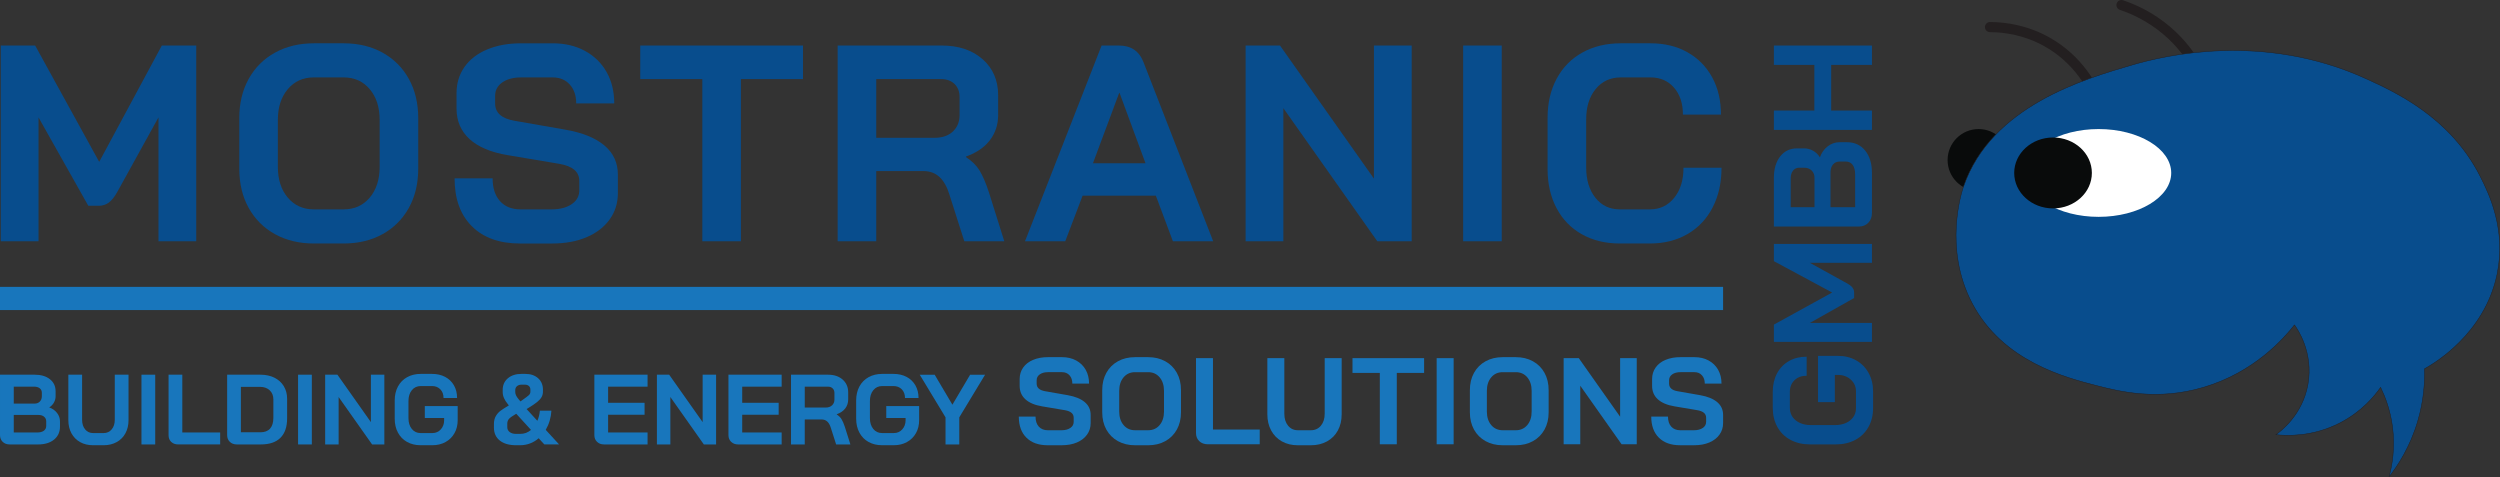 <svg xmlns="http://www.w3.org/2000/svg" id="Ebene_1" viewBox="968.4 837.37 3840.09 732.87"><rect x="968.4" y="837.37" width="3840.09" height="732.87" fill="#333333" stroke="none"/><g id="g32"><path id="path34" d="m4055.21,1083.22c0,26.3-21.32,47.62-47.62,47.62s-47.62-21.32-47.62-47.62,21.32-47.62,47.62-47.62,47.62,21.32,47.62,47.62" style="fill:#090b0b; stroke-width:0px;"/></g><g id="g36"><path id="path38" d="m4354.33,963.91c-3.84,1.59-8.27-.11-10-3.89-10.87-23.68-26.43-45.39-45.31-63.13-21.18-19.89-46.8-35.14-74.49-44.39-3.95-1.31-6.12-5.54-4.95-9.53h0c1.25-4.26,5.78-6.6,9.99-5.19,29.77,9.96,57.33,26.37,80.11,47.78,20.31,19.08,37.06,42.43,48.77,67.9,1.84,4.01-.02,8.76-4.1,10.45h0Z" style="fill:#231f20; stroke-width:0px;"/></g><g id="g40"><path id="path42" d="m4195.23,1001.94c-3.92,1.36-8.21-.58-9.75-4.43-8.83-22.14-30.57-63.26-76.85-89.12-31.02-17.33-61.51-21.57-83.62-21.63-4.14-.01-7.51-3.33-7.67-7.47-.17-4.42,3.36-8.1,7.78-8.09,24.09.09,57.27,4.7,91.1,23.6,50.43,28.17,74.1,72.85,83.72,96.94,1.64,4.11-.51,8.75-4.69,10.2h-.01Z" style="fill:#231f20; stroke-width:0px;"/></g><g id="g44"><path id="path46" d="m4492.8,1336.45c-16.59,21.08-62.07,73-140.05,95.96-70.11,20.64-127.94,6.54-163.39-2.59-48.85-12.58-145.01-37.35-191.92-127.08-44.11-84.36-15.77-170.83-12.97-178.95,42.61-123.49,185.11-165.07,259.35-186.73,48.69-14.21,200.12-50.89,357.91,20.75,45.35,20.59,130.04,59.04,176.36,150.42,13.3,26.24,40.33,81.54,25.94,150.42-19.26,92.19-97.84,137.62-111.52,145.24.59,19.71-.82,48.05-10.37,80.4-11.74,39.78-30.74,68.5-44.09,85.59,4.5-16.53,9.74-44.16,5.19-77.81-3.48-25.69-11.47-46-18.15-59.65-9.23,13.14-28.81,37.21-62.24,54.46-42.63,22-82.51,19.89-98.55,18.15,6.61-4.66,40.94-29.88,49.28-77.81,8.46-48.62-16.16-84.35-20.75-90.77" style="fill:#084d8d; stroke-width:0px;"/></g><g id="g48"><path id="path50" d="m4492.8,1336.45c-16.59,21.08-62.07,73-140.05,95.96-70.11,20.64-127.94,6.54-163.39-2.59-48.85-12.58-145.01-37.35-191.92-127.08-44.11-84.36-15.77-170.83-12.97-178.95,42.61-123.49,185.11-165.07,259.35-186.73,48.69-14.21,200.12-50.89,357.91,20.75,45.35,20.59,130.04,59.04,176.36,150.42,13.3,26.24,40.33,81.54,25.94,150.42-19.26,92.19-97.84,137.62-111.52,145.24.59,19.71-.82,48.05-10.37,80.4-11.74,39.78-30.74,68.5-44.09,85.59,4.5-16.53,9.74-44.16,5.19-77.81-3.48-25.69-11.47-46-18.15-59.65-9.23,13.14-28.81,37.21-62.24,54.46-42.63,22-82.51,19.89-98.55,18.15,6.61-4.66,40.94-29.88,49.28-77.81,8.46-48.62-16.16-84.35-20.75-90.77Z" style="fill:none; stroke:#231f20; stroke-miterlimit:10; stroke-width:.71px;"/></g><g id="g52"><path id="path54" d="m4303.47,1103.03c0,37.24-49.93,67.43-111.52,67.43s-111.52-30.19-111.52-67.43,49.93-67.43,111.52-67.43,111.52,30.19,111.52,67.43" style="fill:#fff; stroke-width:0px;"/></g><g id="g56"><path id="path58" d="m4181.58,1103.03c0,30.08-26.71,54.46-59.65,54.46s-59.65-24.38-59.65-54.46,26.71-54.46,59.65-54.46,59.65,24.38,59.65,54.46" style="fill:#090b0b; stroke-width:0px;"/></g><g id="text941"><g style="isolation:isolate;"><path d="m969.57,907.31h52.83l98.36,178.67,96.21-178.67h52.83v300.65h-57.98v-190.27l-63.14,114.25c-4.29,7.73-8.66,13.25-13.1,16.54-4.44,3.29-9.52,4.94-15.25,4.94h-16.32l-76.45-135.72v190.27h-57.98v-300.65Z" style="fill:#084d8d; stroke-width:0px;"/><path d="m1390.7,1197c-17.33-9.59-30.78-23.05-40.37-40.37-9.6-17.32-14.39-37.43-14.39-60.35v-77.31c0-22.9,4.79-43.02,14.39-60.34,9.59-17.32,23.04-30.78,40.37-40.37,17.32-9.59,37.29-14.39,59.92-14.39h45.53c22.62,0,42.59,4.8,59.92,14.39,17.32,9.6,30.78,23.05,40.37,40.37,9.59,17.33,14.39,37.44,14.39,60.34v77.31c0,22.91-4.8,43.02-14.39,60.35-9.6,17.33-23.05,30.78-40.37,40.37-17.33,9.6-37.3,14.39-59.92,14.39h-45.53c-22.62,0-42.59-4.79-59.92-14.39Zm105.44-38.01c16.6,0,29.99-6.01,40.16-18.04,10.16-12.03,15.25-27.77,15.25-47.24v-72.16c0-19.47-5.09-35.22-15.25-47.25-10.17-12.03-23.56-18.04-40.16-18.04h-45.53c-16.61,0-30,6.01-40.16,18.04-10.17,12.03-15.25,27.78-15.25,47.25v72.16c0,19.47,5.08,35.22,15.25,47.24,10.16,12.03,23.55,18.04,40.16,18.04h45.53Z" style="fill:#084d8d; stroke-width:0px;"/><path d="m1693.28,1184.98c-17.76-17.61-26.63-42.16-26.63-73.66h58.41c0,14.89,3.79,26.56,11.38,35,7.58,8.45,18.11,12.67,31.57,12.67h47.67c12.6,0,22.83-2.64,30.71-7.95,7.87-5.29,11.81-12.38,11.81-21.26v-14.6c0-14.03-10.31-22.76-30.92-26.2l-79.03-13.31c-25.77-4.29-45.31-12.52-58.63-24.7-13.31-12.17-19.97-27.7-19.97-46.6v-24.05c0-15.17,4.08-28.56,12.24-40.16,8.16-11.6,19.76-20.54,34.79-26.84,15.03-6.29,32.43-9.45,52.18-9.45h48.53c18.61,0,35.07,3.87,49.39,11.6,14.31,7.73,25.41,18.54,33.29,32.43,7.87,13.89,11.81,30,11.81,48.32h-58.41c0-12.03-3.29-21.69-9.88-28.99-6.59-7.3-15.32-10.95-26.2-10.95h-48.53c-12.03,0-21.69,2.58-28.99,7.73s-10.95,12.03-10.95,20.62v11.6c0,14.32,9.88,23.19,29.64,26.63l78.6,13.74c26.05,4.58,45.96,12.67,59.7,24.27,13.74,11.6,20.62,26.56,20.62,44.88v28.35c0,15.18-4.23,28.63-12.67,40.37-8.45,11.74-20.26,20.83-35.43,27.27-15.18,6.44-32.79,9.66-52.83,9.66h-49.39c-31.5,0-56.12-8.8-73.87-26.41Z" style="fill:#084d8d; stroke-width:0px;"/><path d="m2047.19,958.85h-95.35v-51.54h249.97v51.54h-95.35v249.11h-59.27v-249.11Z" style="fill:#084d8d; stroke-width:0px;"/><path d="m2255.06,907.31h159.77c26.05,0,47.03,7.02,62.92,21.05,15.89,14.03,23.84,32.5,23.84,55.4v30.07c0,14.89-4.23,27.85-12.67,38.87-8.45,11.03-20.69,19.4-36.72,25.12v.86c9.16,6.01,16.11,12.88,20.83,20.62,4.72,7.73,9.38,18.47,13.96,32.21l24.05,76.45h-61.42l-22.76-71.3c-3.72-12.31-8.88-21.47-15.46-27.49-6.59-6.01-14.75-9.02-24.48-9.02h-72.58v107.8h-59.27v-300.65Zm148.61,141.74c12.03,0,21.47-3.22,28.35-9.66,6.87-6.44,10.31-14.82,10.31-25.13v-27.92c0-8.3-2.58-14.96-7.73-19.97-5.15-5.01-12.03-7.52-20.62-7.52h-99.64v90.2h89.34Z" style="fill:#084d8d; stroke-width:0px;"/><path d="m2743.83,1137.95h-112.53l-26.63,70.01h-61.85l117.68-300.65h26.63c18.61,0,31.21,8.59,37.8,25.77l106.95,274.88h-61.85l-26.2-70.01Zm-96.64-49.82h80.75l-39.94-108.23h-.43l-40.37,108.23Z" style="fill:#084d8d; stroke-width:0px;"/><path d="m2881.7,907.31h52.83l144.31,204.44v-204.44h57.98v300.65h-52.83l-144.31-204.44v204.44h-57.98v-300.65Z" style="fill:#084d8d; stroke-width:0px;"/><path d="m3215.84,907.31h59.27v300.65h-59.27v-300.65Z" style="fill:#084d8d; stroke-width:0px;"/><path d="m3398.16,1197.22c-16.75-9.45-29.71-22.83-38.87-40.16-9.17-17.32-13.74-37.29-13.74-59.92v-79.03c0-22.62,4.65-42.59,13.96-59.92,9.3-17.32,22.47-30.71,39.51-40.16,17.03-9.45,36.72-14.17,59.06-14.17h45.53c21.48,0,40.37,4.58,56.69,13.74,16.32,9.17,28.99,21.98,38.01,38.44,9.02,16.47,13.53,35.58,13.53,57.34h-58.41c0-17.18-4.58-30.99-13.74-41.45-9.17-10.45-21.19-15.68-36.08-15.68h-45.53c-16.04,0-28.92,5.95-38.66,17.82-9.74,11.89-14.6,27.42-14.6,46.6v73.88c0,19.19,4.72,34.72,14.17,46.6,9.45,11.88,21.9,17.82,37.37,17.82h46.39c15.17,0,27.55-5.87,37.15-17.61,9.59-11.74,14.39-27.2,14.39-46.39h58.41c0,23.19-4.58,43.6-13.74,61.21-9.17,17.61-22.05,31.21-38.66,40.8-16.61,9.6-35.8,14.39-57.55,14.39h-46.39c-22.05,0-41.45-4.72-58.2-14.17Z" style="fill:#084d8d; stroke-width:0px;"/></g></g><g id="text1005"><g style="isolation:isolate;"><path d="m3838.39,1493.3c-4.73,8.46-11.44,15.03-20.12,19.69-8.68,4.66-18.69,6.99-30.02,6.99h-39.6c-11.33,0-21.34-2.33-30.02-6.99-8.68-4.66-15.39-11.26-20.12-19.8-4.73-8.53-7.1-18.4-7.1-29.59v-24.1c0-10.76,2.15-20.23,6.46-28.41s10.4-14.53,18.29-19.04c7.89-4.52,17-6.78,27.33-6.78v29.27c-7.75,0-13.99,2.3-18.72,6.89-4.73,4.59-7.1,10.62-7.1,18.08v24.1c0,8.04,2.98,14.49,8.93,19.37,5.96,4.88,13.74,7.32,23.35,7.32h37.01c9.61,0,17.4-2.4,23.35-7.21,5.96-4.8,8.93-11.15,8.93-19.04v-25.39c0-7.32-2.65-13.38-7.96-18.18-5.31-4.8-11.91-7.21-19.8-7.21h-4.73v41.75h-25.82v-71.01h30.56c10.47,0,19.8,2.29,27.98,6.88,8.18,4.59,14.56,11.05,19.15,19.37,4.59,8.32,6.89,17.79,6.89,28.41v25.39c0,11.05-2.37,20.8-7.1,29.27Z" style="fill:#084d8d; stroke-width:0px;"/><path d="m3693.13,1362.46v-26.47l89.52-49.28-89.52-48.2v-26.47h150.64v29.05h-95.33l57.24,31.63c3.87,2.15,6.64,4.34,8.28,6.56,1.65,2.23,2.48,4.77,2.48,7.64v8.18l-68,38.3h95.33v29.05h-150.64Z" style="fill:#084d8d; stroke-width:0px;"/><path d="m3838.18,1179.55c-3.73,3.87-8.61,5.81-14.63,5.81h-130.41v-74.89c0-13.63,3.23-24.56,9.68-32.82,6.46-8.25,15.14-12.37,26.04-12.37h10.76c4.73,0,9.25,1.18,13.56,3.55s7.82,5.7,10.54,10.01h.21c2.44-6.89,6.39-12.44,11.84-16.68,5.45-4.23,11.55-6.35,18.29-6.35h11.19c11.76,0,21.13,4.27,28.08,12.8,6.96,8.54,10.44,20.05,10.44,34.54v61.33c0,6.17-1.86,11.19-5.59,15.06Zm-82.63-69.08c0-4.59-1.47-8.32-4.41-11.19-2.94-2.87-6.85-4.3-11.73-4.3h-7.32c-4.01,0-7.21,1.51-9.58,4.52-2.37,3.01-3.55,7.03-3.55,12.05v44.12h36.58v-45.19Zm62.41-5.16c0-6.31-1.25-11.19-3.77-14.63-2.51-3.44-6.06-5.17-10.65-5.17h-9.47c-4.16,0-7.53,1.51-10.11,4.52-2.58,3.01-3.87,7.03-3.87,12.05v53.58h37.87v-50.36Z" style="fill:#084d8d; stroke-width:0px;"/><path d="m3693.13,1036.88v-29.7h62.19v-70.15h-62.19v-29.7h150.64v29.7h-62.62v70.15h62.62v29.7h-150.64Z" style="fill:#084d8d; stroke-width:0px;"/></g></g><rect id="rect1335" x="968.4" y="1278.01" width="2646.73" height="35.62" style="fill:#1876bc; stroke-width:0px;"/><g id="text1413" style="isolation:isolate;"><path d="m2545.04,1509.68c-7.81-7.75-11.72-18.55-11.72-32.41h25.7c0,6.55,1.67,11.69,5.01,15.4,3.34,3.72,7.97,5.58,13.89,5.58h20.98c5.54,0,10.05-1.16,13.51-3.5,3.46-2.33,5.2-5.45,5.2-9.36v-6.43c0-6.17-4.54-10.02-13.61-11.53l-34.78-5.86c-11.34-1.89-19.94-5.51-25.8-10.87-5.86-5.36-8.79-12.19-8.79-20.51v-10.58c0-6.68,1.79-12.57,5.39-17.67,3.59-5.1,8.69-9.04,15.31-11.81,6.62-2.77,14.27-4.16,22.96-4.16h21.36c8.19,0,15.43,1.7,21.74,5.1,6.3,3.4,11.18,8.16,14.65,14.27,3.46,6.11,5.2,13.2,5.2,21.26h-25.7c0-5.29-1.45-9.54-4.35-12.76-2.9-3.21-6.74-4.82-11.53-4.82h-21.36c-5.29,0-9.54,1.13-12.76,3.4s-4.82,5.29-4.82,9.07v5.1c0,6.3,4.35,10.21,13.04,11.72l34.59,6.05c11.46,2.02,20.22,5.57,26.27,10.68,6.05,5.1,9.07,11.69,9.07,19.75v12.47c0,6.68-1.86,12.6-5.58,17.77-3.72,5.17-8.92,9.17-15.59,12-6.68,2.84-14.43,4.25-23.25,4.25h-21.73c-13.86,0-24.7-3.87-32.51-11.62Z" style="fill:#1876bc; stroke-width:0px;"/><path d="m2685.56,1514.97c-7.62-4.22-13.55-10.14-17.77-17.77-4.22-7.62-6.33-16.47-6.33-26.55v-34.02c0-10.08,2.11-18.93,6.33-26.55,4.22-7.62,10.14-13.54,17.77-17.77,7.62-4.22,16.41-6.33,26.37-6.33h20.03c9.95,0,18.74,2.11,26.37,6.33,7.62,4.22,13.54,10.14,17.77,17.77,4.22,7.62,6.33,16.48,6.33,26.55v34.02c0,10.08-2.11,18.93-6.33,26.55-4.22,7.62-10.14,13.55-17.77,17.77-7.62,4.22-16.41,6.33-26.37,6.33h-20.03c-9.96,0-18.74-2.11-26.37-6.33Zm46.4-16.73c7.31,0,13.2-2.65,17.67-7.94,4.47-5.29,6.71-12.22,6.71-20.79v-31.75c0-8.57-2.24-15.5-6.71-20.79-4.47-5.29-10.37-7.94-17.67-7.94h-20.03c-7.31,0-13.2,2.65-17.67,7.94-4.47,5.29-6.71,12.22-6.71,20.79v31.75c0,8.57,2.24,15.5,6.71,20.79,4.47,5.29,10.36,7.94,17.67,7.94h20.03Z" style="fill:#1876bc; stroke-width:0px;"/><path d="m2810.49,1514.97c-3.34-3.21-5.01-7.47-5.01-12.76v-114.72h26.08v109.62h71.82v22.68h-79.57c-5.55,0-9.99-1.61-13.32-4.82Z" style="fill:#1876bc; stroke-width:0px;"/><path d="m2937.4,1515.35c-7.06-3.97-12.54-9.54-16.44-16.73-3.91-7.18-5.86-15.5-5.86-24.95v-86.18h26.08v85.43c0,7.56,1.92,13.67,5.76,18.33,3.84,4.66,8.85,6.99,15.03,6.99h20.03c6.3,0,11.4-2.33,15.31-6.99,3.9-4.66,5.86-10.77,5.86-18.33v-85.43h26.08v86.18c0,9.45-1.96,17.77-5.86,24.95-3.91,7.18-9.45,12.76-16.63,16.73-7.18,3.97-15.44,5.95-24.76,5.95h-20.03c-9.33,0-17.52-1.98-24.57-5.95Z" style="fill:#1876bc; stroke-width:0px;"/><path d="m3087.84,1410.17h-41.96v-22.68h110v22.68h-41.96v109.62h-26.08v-109.62Z" style="fill:#1876bc; stroke-width:0px;"/><path d="m3175.16,1387.49h26.08v132.3h-26.08v-132.3Z" style="fill:#1876bc; stroke-width:0px;"/><path d="m3250.29,1514.97c-7.62-4.22-13.55-10.14-17.77-17.77-4.22-7.62-6.33-16.47-6.33-26.55v-34.02c0-10.08,2.11-18.93,6.33-26.55,4.22-7.62,10.14-13.54,17.77-17.77,7.62-4.22,16.41-6.33,26.37-6.33h20.03c9.95,0,18.74,2.11,26.37,6.33,7.62,4.22,13.54,10.14,17.77,17.77,4.22,7.62,6.33,16.48,6.33,26.55v34.02c0,10.08-2.11,18.93-6.33,26.55-4.22,7.62-10.14,13.55-17.77,17.77-7.62,4.22-16.41,6.33-26.37,6.33h-20.03c-9.96,0-18.74-2.11-26.37-6.33Zm46.4-16.73c7.31,0,13.2-2.65,17.67-7.94,4.47-5.29,6.71-12.22,6.71-20.79v-31.75c0-8.57-2.24-15.5-6.71-20.79-4.47-5.29-10.37-7.94-17.67-7.94h-20.03c-7.31,0-13.2,2.65-17.67,7.94-4.47,5.29-6.71,12.22-6.71,20.79v31.75c0,8.57,2.24,15.5,6.71,20.79,4.47,5.29,10.36,7.94,17.67,7.94h20.03Z" style="fill:#1876bc; stroke-width:0px;"/><path d="m3370.21,1387.49h23.25l63.5,89.96v-89.96h25.52v132.3h-23.25l-63.5-89.96v89.96h-25.52v-132.3Z" style="fill:#1876bc; stroke-width:0px;"/><path d="m3516.49,1509.68c-7.81-7.75-11.72-18.55-11.72-32.41h25.7c0,6.55,1.67,11.69,5.01,15.4,3.34,3.72,7.97,5.58,13.89,5.58h20.98c5.54,0,10.05-1.16,13.51-3.5,3.46-2.33,5.2-5.45,5.2-9.36v-6.43c0-6.17-4.54-10.02-13.61-11.53l-34.78-5.86c-11.34-1.89-19.94-5.51-25.8-10.87-5.86-5.36-8.79-12.19-8.79-20.51v-10.58c0-6.68,1.8-12.57,5.39-17.67,3.59-5.1,8.69-9.04,15.31-11.81,6.62-2.77,14.27-4.16,22.96-4.16h21.36c8.19,0,15.43,1.7,21.73,5.1,6.3,3.4,11.18,8.16,14.65,14.27,3.46,6.11,5.2,13.2,5.2,21.26h-25.7c0-5.29-1.45-9.54-4.35-12.76-2.9-3.21-6.74-4.82-11.53-4.82h-21.36c-5.29,0-9.54,1.13-12.76,3.4s-4.82,5.29-4.82,9.07v5.1c0,6.3,4.35,10.21,13.04,11.72l34.59,6.05c11.46,2.02,20.22,5.57,26.27,10.68s9.07,11.69,9.07,19.75v12.47c0,6.68-1.86,12.6-5.58,17.77-3.72,5.17-8.92,9.17-15.59,12-6.68,2.84-14.43,4.25-23.25,4.25h-21.73c-13.86,0-24.7-3.87-32.51-11.62Z" style="fill:#1876bc; stroke-width:0px;"/></g><g id="text907"><g style="isolation:isolate;"><path d="m972.53,1516.06c-2.75-2.65-4.13-6.12-4.13-10.41v-92.73h53.25c9.69,0,17.47,2.29,23.34,6.88,5.87,4.59,8.8,10.77,8.8,18.52v7.65c0,3.37-.84,6.58-2.52,9.64-1.68,3.06-4.06,5.56-7.12,7.5v.15c4.9,1.73,8.85,4.54,11.86,8.42,3.01,3.88,4.51,8.21,4.51,13.01v7.96c0,8.37-3.04,15.02-9.11,19.97-6.07,4.95-14.26,7.42-24.56,7.42h-43.61c-4.39,0-7.96-1.32-10.71-3.98Zm49.12-58.76c3.26,0,5.92-1.04,7.96-3.14,2.04-2.09,3.06-4.87,3.06-8.34v-5.2c0-2.86-1.07-5.13-3.21-6.81s-5-2.52-8.57-2.52h-31.37v26.01h32.13Zm3.67,44.38c4.49,0,7.96-.89,10.41-2.68,2.45-1.78,3.67-4.31,3.67-7.57v-6.73c0-2.96-1.07-5.36-3.21-7.19s-5-2.75-8.57-2.75h-38.1v26.93h35.81Z" style="fill:#1876bc; stroke-width:0px;"/><path d="m1091.43,1516.44c-5.71-3.21-10.15-7.73-13.31-13.54-3.16-5.81-4.74-12.55-4.74-20.2v-69.78h21.12v69.17c0,6.12,1.55,11.07,4.67,14.84,3.11,3.78,7.17,5.66,12.17,5.66h16.22c5.1,0,9.23-1.88,12.4-5.66,3.16-3.77,4.74-8.72,4.74-14.84v-69.17h21.12v69.78c0,7.65-1.58,14.38-4.74,20.2-3.16,5.81-7.65,10.33-13.47,13.54-5.82,3.21-12.5,4.82-20.05,4.82h-16.22c-7.55,0-14.18-1.61-19.89-4.82Z" style="fill:#1876bc; stroke-width:0px;"/><path d="m1185.7,1412.92h21.12v107.12h-21.12v-107.12Z" style="fill:#1876bc; stroke-width:0px;"/><path d="m1231.37,1516.14c-2.71-2.6-4.06-6.04-4.06-10.33v-92.89h21.12v88.75h58.15v18.36h-64.42c-4.49,0-8.09-1.3-10.79-3.9Z" style="fill:#1876bc; stroke-width:0px;"/><path d="m1321.43,1516.06c-2.75-2.65-4.13-6.12-4.13-10.41v-92.73h51.11c8.16,0,15.33,1.53,21.5,4.59,6.17,3.06,10.97,7.4,14.38,13.01,3.42,5.61,5.13,12.09,5.13,19.43v29.99c0,13.16-3.42,23.13-10.25,29.92-6.84,6.79-16.89,10.18-30.15,10.18h-36.88c-4.39,0-7.96-1.32-10.71-3.98Zm46.98-14.69c6.53,0,11.48-1.89,14.84-5.66,3.37-3.77,5.05-9.34,5.05-16.68v-28.16c0-5.81-1.89-10.48-5.66-14-3.78-3.52-8.72-5.28-14.84-5.28h-29.38v69.78h29.99Z" style="fill:#1876bc; stroke-width:0px;"/><path d="m1426.25,1412.92h21.12v107.12h-21.12v-107.12Z" style="fill:#1876bc; stroke-width:0px;"/><path d="m1467.87,1412.92h18.82l51.42,72.84v-72.84h20.66v107.12h-18.82l-51.42-72.84v72.84h-20.66v-107.12Z" style="fill:#1876bc; stroke-width:0px;"/><path d="m1593.66,1516.21c-6.02-3.37-10.69-8.13-14-14.31-3.32-6.17-4.97-13.29-4.97-21.35v-28.16c0-8.06,1.66-15.17,4.97-21.35,3.31-6.17,8.01-10.94,14.08-14.31,6.07-3.37,13.08-5.05,21.04-5.05h17.14c7.65,0,14.38,1.53,20.2,4.59,5.81,3.06,10.33,7.4,13.54,13.01,3.21,5.61,4.82,12.09,4.82,19.43h-20.81c0-5.51-1.63-9.95-4.9-13.31-3.27-3.37-7.55-5.05-12.85-5.05h-17.14c-5.71,0-10.3,2.12-13.77,6.35-3.47,4.23-5.2,9.77-5.2,16.6v26.32c0,6.84,1.71,12.37,5.13,16.6,3.42,4.23,7.93,6.35,13.54,6.35h18.06c5.2,0,9.51-1.88,12.93-5.66,3.42-3.77,5.13-8.46,5.13-14.08v-3.37h-29.69v-18.36h50.5v21.73c0,7.45-1.63,14.08-4.9,19.89-3.27,5.81-7.86,10.36-13.77,13.62-5.92,3.27-12.65,4.9-20.2,4.9h-18.06c-7.86,0-14.79-1.68-20.81-5.05Z" style="fill:#1876bc; stroke-width:0px;"/><path d="m1804.53,1520.04l-8.72-9.49c-3.98,3.47-8.39,6.12-13.24,7.96-4.85,1.84-9.92,2.75-15.23,2.75h-6.12c-10.71,0-19.08-2.4-25.1-7.19-6.02-4.79-9.03-11.43-9.03-19.89v-5.51c0-4.79.97-8.85,2.91-12.17,1.94-3.31,4.28-5.99,7.04-8.04,2.75-2.04,7.09-4.84,13.01-8.42l-1.53-1.84c-5.31-6.32-7.96-12.5-7.96-18.52v-3.37c0-7.45,2.65-13.41,7.96-17.9,5.3-4.49,12.29-6.73,20.96-6.73h5.81c8.16,0,14.71,2.22,19.66,6.66,4.95,4.44,7.42,10.28,7.42,17.52v3.06c0,3.16-.71,5.99-2.14,8.49-1.43,2.5-3.7,5-6.81,7.5-3.11,2.5-7.57,5.54-13.39,9.1l-2.75,1.68,16.53,18.06c2.14-5,3.42-10.2,3.83-15.61h17.75c-.61,10.71-3.52,20.56-8.72,29.53l20.5,22.34h-22.65Zm-20.51-22.34l-22.65-24.79c-5.51,3.16-9.18,5.74-11.02,7.73-1.84,1.99-2.75,4.57-2.75,7.73v5.2c0,3.06,1.22,5.54,3.67,7.42,2.45,1.89,5.66,2.83,9.64,2.83h6.73c6.22,0,11.68-2.04,16.37-6.12Zm-24.18-58c0,3.16,1.68,6.73,5.05,10.71l2.91,3.52,2.45-1.68c5.51-3.88,9.03-6.53,10.56-7.96,1.53-1.43,2.29-3.21,2.29-5.36v-3.06c0-2.35-.76-4.21-2.29-5.59s-3.57-2.06-6.12-2.06h-5.36c-2.75,0-5.03.76-6.81,2.29-1.79,1.53-2.68,3.57-2.68,6.12v3.06Z" style="fill:#1876bc; stroke-width:0px;"/><path d="m1885.48,1516.06c-2.75-2.65-4.13-6.12-4.13-10.41v-92.73h81.72v18.36h-60.6v24.79h56.01v18.36h-56.01v27.24h60.6v18.36h-66.87c-4.39,0-7.96-1.32-10.71-3.98Z" style="fill:#1876bc; stroke-width:0px;"/><path d="m1977.44,1412.92h18.82l51.42,72.84v-72.84h20.66v107.12h-18.82l-51.42-72.84v72.84h-20.66v-107.12Z" style="fill:#1876bc; stroke-width:0px;"/><path d="m2091.45,1516.06c-2.75-2.65-4.13-6.12-4.13-10.41v-92.73h81.72v18.36h-60.6v24.79h56.01v18.36h-56.01v27.24h60.6v18.36h-66.87c-4.39,0-7.96-1.32-10.71-3.98Z" style="fill:#1876bc; stroke-width:0px;"/><path d="m2183.41,1412.92h56.93c9.28,0,16.76,2.5,22.42,7.5,5.66,5,8.49,11.58,8.49,19.74v10.71c0,5.31-1.51,9.92-4.51,13.85-3.01,3.93-7.37,6.91-13.08,8.95v.31c3.26,2.14,5.74,4.59,7.42,7.35,1.68,2.75,3.34,6.58,4.97,11.48l8.57,27.24h-21.88l-8.11-25.4c-1.33-4.38-3.16-7.65-5.51-9.79-2.35-2.14-5.26-3.21-8.72-3.21h-25.86v38.41h-21.12v-107.12Zm52.95,50.5c4.29,0,7.65-1.15,10.1-3.44s3.67-5.28,3.67-8.95v-9.95c0-2.96-.92-5.33-2.75-7.12-1.84-1.79-4.28-2.68-7.34-2.68h-35.5v32.13h31.83Z" style="fill:#1876bc; stroke-width:0px;"/><path d="m2302.47,1516.21c-6.02-3.37-10.69-8.13-14-14.31-3.32-6.17-4.97-13.29-4.97-21.35v-28.16c0-8.06,1.66-15.17,4.97-21.35,3.31-6.17,8.01-10.94,14.08-14.31,6.07-3.37,13.08-5.05,21.04-5.05h17.14c7.65,0,14.38,1.53,20.2,4.59,5.81,3.06,10.33,7.4,13.54,13.01,3.21,5.61,4.82,12.09,4.82,19.43h-20.81c0-5.51-1.63-9.95-4.9-13.31-3.27-3.37-7.55-5.05-12.85-5.05h-17.14c-5.71,0-10.3,2.12-13.77,6.35-3.47,4.23-5.2,9.77-5.2,16.6v26.32c0,6.84,1.71,12.37,5.13,16.6,3.42,4.23,7.93,6.35,13.54,6.35h18.06c5.2,0,9.51-1.88,12.93-5.66,3.42-3.77,5.13-8.46,5.13-14.08v-3.37h-29.69v-18.36h50.5v21.73c0,7.45-1.63,14.08-4.9,19.89-3.27,5.81-7.86,10.36-13.77,13.62-5.92,3.27-12.65,4.9-20.2,4.9h-18.06c-7.86,0-14.79-1.68-20.81-5.05Z" style="fill:#1876bc; stroke-width:0px;"/><path d="m2420.76,1478.42l-39.63-65.49h22.95l27.24,46.06,27.24-46.06h22.95l-39.63,65.49v41.62h-21.12v-41.62Z" style="fill:#1876bc; stroke-width:0px;"/></g></g></svg>